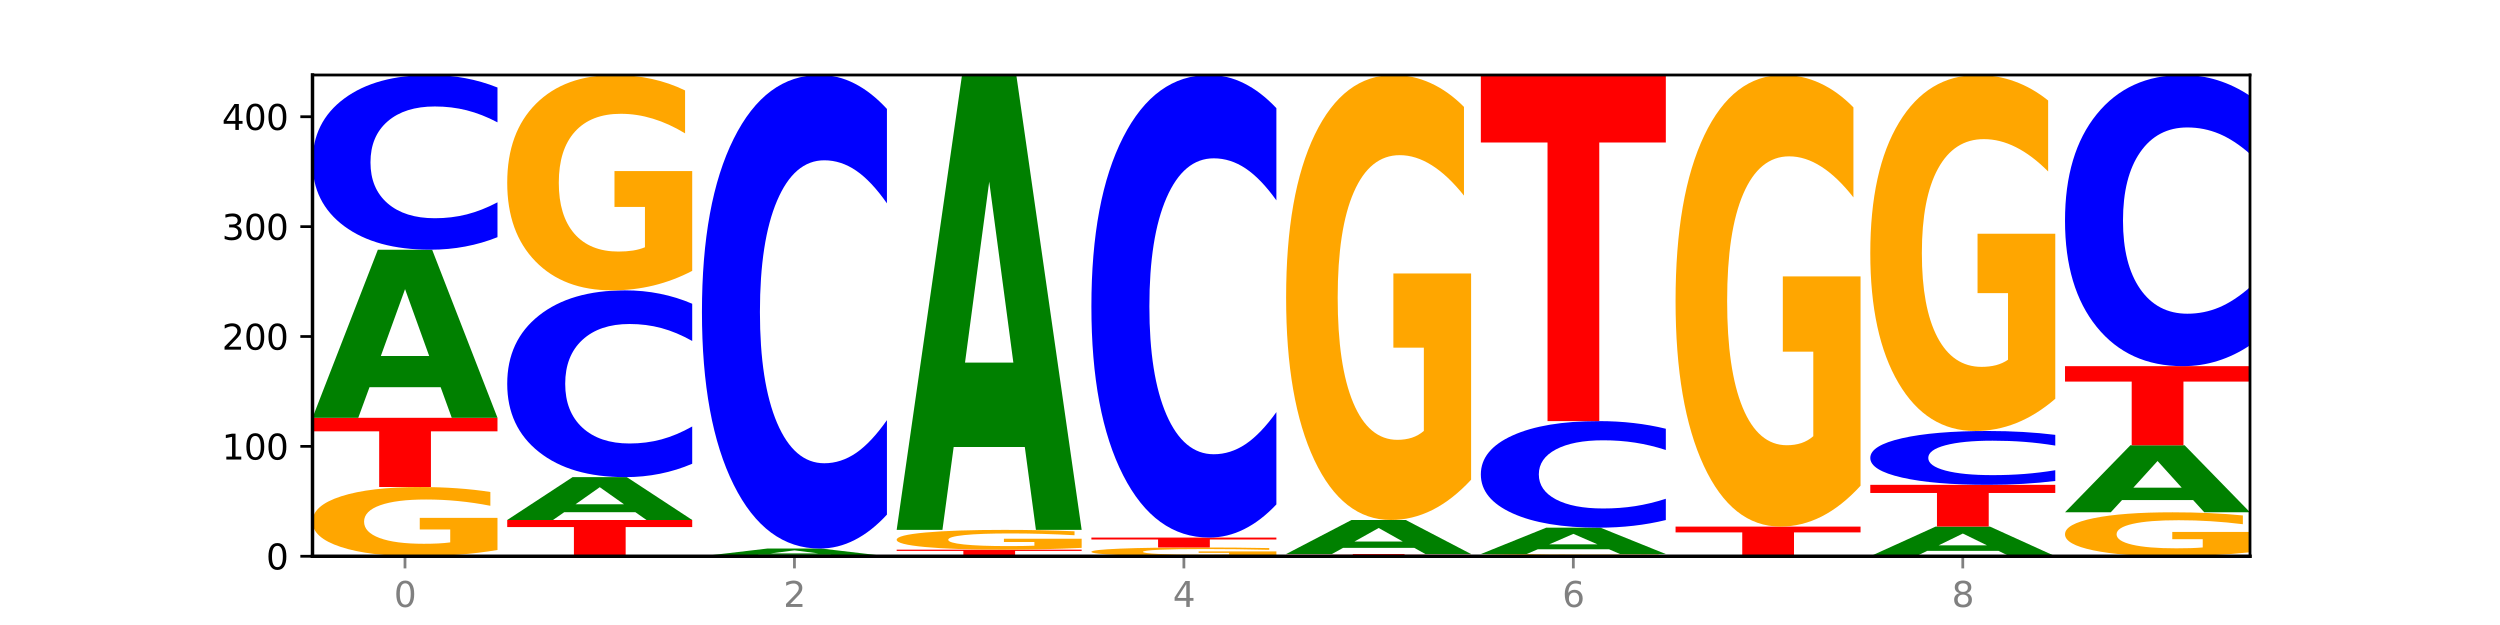 <?xml version="1.0" encoding="utf-8" standalone="no"?>
<!DOCTYPE svg PUBLIC "-//W3C//DTD SVG 1.1//EN"
  "http://www.w3.org/Graphics/SVG/1.1/DTD/svg11.dtd">
<svg xmlns:xlink="http://www.w3.org/1999/xlink" width="720pt" height="180pt" viewBox="0 0 720 180" xmlns="http://www.w3.org/2000/svg" version="1.1">
 <defs>
  <style type="text/css">*{stroke-linejoin: round; stroke-linecap: butt}</style>
 </defs>
 <g id="figure_1">
  <g id="patch_1">
   <path d="M 0 180 
L 720 180 
L 720 0 
L 0 0 
z
" style="fill: #ffffff"/>
  </g>
  <g id="axes_1">
   <g id="patch_2">
    <path d="M 90 160.2 
L 648 160.2 
L 648 21.6 
L 90 21.6 
z
" style="fill: #ffffff"/>
   </g>
   <g id="line2d_1">
    <path d="M 90 160.2 
L 648 160.2 
" clip-path="url(#p9082c3f2e7)" style="fill: none; stroke: #000000; stroke-width: 0.5; stroke-linecap: square"/>
   </g>
   <g id="patch_3">
    <path d="M 143.276 158.396 
Q 137.903 159.298 132.124 159.751 
Q 126.345 160.2 120.184 160.2 
Q 106.262 160.2 98.131 157.515 
Q 90 154.83 90 150.238 
Q 90 145.593 98.274 142.929 
Q 106.561 140.264 120.972 140.264 
Q 126.525 140.264 131.611 140.627 
Q 136.709 140.985 141.223 141.693 
L 141.223 145.667 
Q 136.566 144.757 131.957 144.308 
Q 127.348 143.855 122.716 143.855 
Q 114.143 143.855 109.498 145.511 
Q 104.853 147.162 104.853 150.238 
Q 104.853 153.286 109.331 154.949 
Q 113.808 156.609 122.047 156.609 
Q 124.292 156.609 126.214 156.514 
Q 128.136 156.415 129.665 156.21 
L 129.665 152.479 
L 120.889 152.479 
L 120.889 149.155 
L 143.276 149.155 
L 143.276 158.396 
z
" clip-path="url(#p9082c3f2e7)" style="fill: #ffa600"/>
   </g>
   <g id="patch_4">
    <path d="M 90 120.329 
L 143.276 120.329 
L 143.276 124.217 
L 124.109 124.217 
L 124.109 140.264 
L 109.204 140.264 
L 109.204 124.217 
L 90 124.217 
L 90 120.329 
z
" clip-path="url(#p9082c3f2e7)" style="fill: #ff0000"/>
   </g>
   <g id="patch_5">
    <path d="M 126.905 111.509 
L 106.415 111.509 
L 103.18 120.329 
L 90 120.329 
L 108.823 71.914 
L 124.454 71.914 
L 143.276 120.329 
L 130.107 120.329 
L 126.905 111.509 
z
M 109.683 102.523 
L 123.604 102.523 
L 116.655 83.265 
L 109.683 102.523 
z
" clip-path="url(#p9082c3f2e7)" style="fill: #008000"/>
   </g>
   <g id="patch_6">
    <path d="M 143.276 68.307 
Q 138.82 70.095 134.001 70.999 
Q 129.182 71.914 123.934 71.914 
Q 108.282 71.914 99.141 65.137 
Q 90 58.361 90 46.772 
Q 90 35.142 99.141 28.376 
Q 108.282 21.6 123.934 21.6 
Q 129.182 21.6 134.001 22.515 
Q 138.82 23.419 143.276 25.206 
L 143.276 35.236 
Q 138.78 32.866 134.417 31.765 
Q 130.055 30.663 125.236 30.663 
Q 116.591 30.663 111.638 34.955 
Q 106.698 39.237 106.698 46.772 
Q 106.698 54.276 111.638 58.569 
Q 116.591 62.851 125.236 62.851 
Q 130.055 62.851 134.417 61.749 
Q 138.78 60.637 143.276 58.267 
L 143.276 68.307 
z
" clip-path="url(#p9082c3f2e7)" style="fill: #0000ff"/>
   </g>
   <g id="patch_7">
    <path d="M 146.08 149.758 
L 199.357 149.758 
L 199.357 151.794 
L 180.19 151.794 
L 180.19 160.2 
L 165.285 160.2 
L 165.285 151.794 
L 146.08 151.794 
L 146.08 149.758 
z
" clip-path="url(#p9082c3f2e7)" style="fill: #ff0000"/>
   </g>
   <g id="patch_8">
    <path d="M 182.985 147.509 
L 162.496 147.509 
L 159.261 149.758 
L 146.08 149.758 
L 164.903 137.416 
L 180.534 137.416 
L 199.357 149.758 
L 186.187 149.758 
L 182.985 147.509 
z
M 165.764 145.219 
L 179.684 145.219 
L 172.735 140.31 
L 165.764 145.219 
z
" clip-path="url(#p9082c3f2e7)" style="fill: #008000"/>
   </g>
   <g id="patch_9">
    <path d="M 199.357 133.56 
Q 194.9 135.472 190.081 136.439 
Q 185.263 137.416 180.014 137.416 
Q 164.363 137.416 155.222 130.171 
Q 146.08 122.926 146.08 110.536 
Q 146.08 98.101 155.222 90.867 
Q 164.363 83.622 180.014 83.622 
Q 185.263 83.622 190.081 84.6 
Q 194.9 85.567 199.357 87.478 
L 199.357 98.201 
Q 194.86 95.668 190.498 94.49 
Q 186.135 93.312 181.316 93.312 
Q 172.672 93.312 167.718 97.901 
Q 162.779 102.479 162.779 110.536 
Q 162.779 118.559 167.718 123.148 
Q 172.672 127.727 181.316 127.727 
Q 186.135 127.727 190.498 126.549 
Q 194.86 125.36 199.357 122.826 
L 199.357 133.56 
z
" clip-path="url(#p9082c3f2e7)" style="fill: #0000ff"/>
   </g>
   <g id="patch_10">
    <path d="M 199.357 78.01 
Q 193.984 80.816 188.205 82.225 
Q 182.426 83.622 176.265 83.622 
Q 162.343 83.622 154.212 75.269 
Q 146.08 66.915 146.08 52.63 
Q 146.08 38.178 154.355 29.889 
Q 162.641 21.6 177.053 21.6 
Q 182.605 21.6 187.691 22.727 
Q 192.79 23.842 197.303 26.046 
L 197.303 38.409 
Q 192.646 35.578 188.038 34.181 
Q 183.429 32.772 178.796 32.772 
Q 170.223 32.772 165.578 37.922 
Q 160.934 43.06 160.934 52.63 
Q 160.934 62.111 165.411 67.287 
Q 169.889 72.45 178.127 72.45 
Q 180.372 72.45 182.294 72.155 
Q 184.217 71.848 185.745 71.207 
L 185.745 59.6 
L 176.969 59.6 
L 176.969 49.261 
L 199.357 49.261 
L 199.357 78.01 
z
" clip-path="url(#p9082c3f2e7)" style="fill: #ffa600"/>
   </g>
   <g id="patch_11">
    <path d="M 239.065 159.796 
L 218.576 159.796 
L 215.341 160.2 
L 202.161 160.2 
L 220.983 157.985 
L 236.615 157.985 
L 255.437 160.2 
L 242.268 160.2 
L 239.065 159.796 
z
M 221.844 159.385 
L 235.765 159.385 
L 228.815 158.504 
L 221.844 159.385 
z
" clip-path="url(#p9082c3f2e7)" style="fill: #008000"/>
   </g>
   <g id="patch_12">
    <path d="M 255.437 148.209 
Q 250.981 153.055 246.162 155.506 
Q 241.343 157.985 236.094 157.985 
Q 220.443 157.985 211.302 139.616 
Q 202.161 121.247 202.161 89.835 
Q 202.161 58.309 211.302 39.969 
Q 220.443 21.6 236.094 21.6 
Q 241.343 21.6 246.162 24.079 
Q 250.981 26.53 255.437 31.376 
L 255.437 58.563 
Q 250.94 52.139 246.578 49.153 
Q 242.215 46.167 237.397 46.167 
Q 228.752 46.167 223.799 57.802 
Q 218.859 69.409 218.859 89.835 
Q 218.859 110.176 223.799 121.811 
Q 228.752 133.418 237.397 133.418 
Q 242.215 133.418 246.578 130.432 
Q 250.94 127.417 255.437 120.994 
L 255.437 148.209 
z
" clip-path="url(#p9082c3f2e7)" style="fill: #0000ff"/>
   </g>
   <g id="patch_13">
    <path d="M 258.241 158.301 
L 311.518 158.301 
L 311.518 158.672 
L 292.35 158.672 
L 292.35 160.2 
L 277.445 160.2 
L 277.445 158.672 
L 258.241 158.672 
L 258.241 158.301 
z
" clip-path="url(#p9082c3f2e7)" style="fill: #ff0000"/>
   </g>
   <g id="patch_14">
    <path d="M 311.518 157.786 
Q 306.145 158.044 300.366 158.173 
Q 294.587 158.301 288.426 158.301 
Q 274.504 158.301 266.372 157.534 
Q 258.241 156.767 258.241 155.455 
Q 258.241 154.128 266.516 153.367 
Q 274.802 152.605 289.214 152.605 
Q 294.766 152.605 299.852 152.709 
Q 304.951 152.811 309.464 153.014 
L 309.464 154.149 
Q 304.807 153.889 300.198 153.761 
Q 295.59 153.631 290.957 153.631 
Q 282.384 153.631 277.739 154.104 
Q 273.095 154.576 273.095 155.455 
Q 273.095 156.326 277.572 156.801 
Q 282.05 157.275 290.288 157.275 
Q 292.533 157.275 294.455 157.248 
Q 296.378 157.22 297.906 157.161 
L 297.906 156.095 
L 289.13 156.095 
L 289.13 155.146 
L 311.518 155.146 
L 311.518 157.786 
z
" clip-path="url(#p9082c3f2e7)" style="fill: #ffa600"/>
   </g>
   <g id="patch_15">
    <path d="M 295.146 128.74 
L 274.657 128.74 
L 271.421 152.605 
L 258.241 152.605 
L 277.064 21.6 
L 292.695 21.6 
L 311.518 152.605 
L 298.348 152.605 
L 295.146 128.74 
z
M 277.924 104.426 
L 291.845 104.426 
L 284.896 52.316 
L 277.924 104.426 
z
" clip-path="url(#p9082c3f2e7)" style="fill: #008000"/>
   </g>
   <g id="patch_16">
    <path d="M 367.598 159.971 
Q 362.225 160.085 356.446 160.143 
Q 350.667 160.2 344.506 160.2 
Q 330.584 160.2 322.453 159.859 
Q 314.322 159.518 314.322 158.935 
Q 314.322 158.345 322.596 158.007 
Q 330.882 157.668 345.294 157.668 
Q 350.846 157.668 355.933 157.715 
Q 361.031 157.76 365.544 157.85 
L 365.544 158.355 
Q 360.888 158.239 356.279 158.182 
Q 351.67 158.124 347.037 158.124 
Q 338.464 158.124 333.82 158.335 
Q 329.175 158.544 329.175 158.935 
Q 329.175 159.322 333.653 159.533 
Q 338.13 159.744 346.369 159.744 
Q 348.613 159.744 350.536 159.732 
Q 352.458 159.719 353.986 159.693 
L 353.986 159.22 
L 345.21 159.22 
L 345.21 158.798 
L 367.598 158.798 
L 367.598 159.971 
z
" clip-path="url(#p9082c3f2e7)" style="fill: #ffa600"/>
   </g>
   <g id="patch_17">
    <path d="M 314.322 154.821 
L 367.598 154.821 
L 367.598 155.376 
L 348.431 155.376 
L 348.431 157.668 
L 333.526 157.668 
L 333.526 155.376 
L 314.322 155.376 
L 314.322 154.821 
z
" clip-path="url(#p9082c3f2e7)" style="fill: #ff0000"/>
   </g>
   <g id="patch_18">
    <path d="M 367.598 145.271 
Q 363.142 150.005 358.323 152.399 
Q 353.504 154.821 348.255 154.821 
Q 332.604 154.821 323.463 136.878 
Q 314.322 118.935 314.322 88.252 
Q 314.322 57.458 323.463 39.543 
Q 332.604 21.6 348.255 21.6 
Q 353.504 21.6 358.323 24.022 
Q 363.142 26.416 367.598 31.149 
L 367.598 57.705 
Q 363.101 51.431 358.739 48.514 
Q 354.376 45.597 349.557 45.597 
Q 340.913 45.597 335.96 56.962 
Q 331.02 68.3 331.02 88.252 
Q 331.02 108.12 335.96 119.486 
Q 340.913 130.824 349.557 130.824 
Q 354.376 130.824 358.739 127.907 
Q 363.101 124.962 367.598 118.688 
L 367.598 145.271 
z
" clip-path="url(#p9082c3f2e7)" style="fill: #0000ff"/>
   </g>
   <g id="patch_19">
    <path d="M 423.678 160.177 
Q 419.222 160.189 414.403 160.194 
Q 409.584 160.2 404.336 160.2 
Q 388.684 160.2 379.543 160.157 
Q 370.402 160.115 370.402 160.042 
Q 370.402 159.969 379.543 159.926 
Q 388.684 159.884 404.336 159.884 
Q 409.584 159.884 414.403 159.889 
Q 419.222 159.895 423.678 159.906 
L 423.678 159.969 
Q 419.182 159.954 414.819 159.947 
Q 410.457 159.941 405.638 159.941 
Q 396.993 159.941 392.04 159.968 
Q 387.1 159.994 387.1 160.042 
Q 387.1 160.089 392.04 160.116 
Q 396.993 160.143 405.638 160.143 
Q 410.457 160.143 414.819 160.136 
Q 419.182 160.129 423.678 160.114 
L 423.678 160.177 
z
" clip-path="url(#p9082c3f2e7)" style="fill: #0000ff"/>
   </g>
   <g id="patch_20">
    <path d="M 370.402 159.567 
L 423.678 159.567 
L 423.678 159.629 
L 404.511 159.629 
L 404.511 159.884 
L 389.606 159.884 
L 389.606 159.629 
L 370.402 159.629 
L 370.402 159.567 
z
" clip-path="url(#p9082c3f2e7)" style="fill: #ff0000"/>
   </g>
   <g id="patch_21">
    <path d="M 407.307 157.78 
L 386.817 157.78 
L 383.582 159.567 
L 370.402 159.567 
L 389.225 149.758 
L 404.856 149.758 
L 423.678 159.567 
L 410.509 159.567 
L 407.307 157.78 
z
M 390.085 155.959 
L 404.006 155.959 
L 397.057 152.058 
L 390.085 155.959 
z
" clip-path="url(#p9082c3f2e7)" style="fill: #008000"/>
   </g>
   <g id="patch_22">
    <path d="M 423.678 138.162 
Q 418.305 143.96 412.526 146.872 
Q 406.747 149.758 400.586 149.758 
Q 386.664 149.758 378.533 132.497 
Q 370.402 115.236 370.402 85.718 
Q 370.402 55.857 378.676 38.728 
Q 386.963 21.6 401.374 21.6 
Q 406.927 21.6 412.013 23.93 
Q 417.111 26.233 421.625 30.786 
L 421.625 56.333 
Q 416.968 50.482 412.359 47.597 
Q 407.75 44.685 403.118 44.685 
Q 394.545 44.685 389.9 55.327 
Q 385.255 65.943 385.255 85.718 
Q 385.255 105.309 389.733 116.004 
Q 394.21 126.673 402.449 126.673 
Q 404.694 126.673 406.616 126.064 
Q 408.538 125.429 410.067 124.105 
L 410.067 100.12 
L 401.291 100.12 
L 401.291 78.756 
L 423.678 78.756 
L 423.678 138.162 
z
" clip-path="url(#p9082c3f2e7)" style="fill: #ffa600"/>
   </g>
   <g id="patch_23">
    <path d="M 479.759 160.143 
Q 474.386 160.171 468.607 160.186 
Q 462.828 160.2 456.667 160.2 
Q 442.745 160.2 434.614 160.115 
Q 426.482 160.03 426.482 159.884 
Q 426.482 159.736 434.757 159.652 
Q 443.043 159.567 457.455 159.567 
Q 463.007 159.567 468.093 159.579 
Q 473.192 159.59 477.705 159.612 
L 477.705 159.739 
Q 473.049 159.71 468.44 159.696 
Q 463.831 159.681 459.198 159.681 
Q 450.625 159.681 445.98 159.734 
Q 441.336 159.786 441.336 159.884 
Q 441.336 159.981 445.813 160.033 
Q 450.291 160.086 458.529 160.086 
Q 460.774 160.086 462.697 160.083 
Q 464.619 160.08 466.147 160.073 
L 466.147 159.955 
L 457.371 159.955 
L 457.371 159.849 
L 479.759 159.849 
L 479.759 160.143 
z
" clip-path="url(#p9082c3f2e7)" style="fill: #ffa600"/>
   </g>
   <g id="patch_24">
    <path d="M 463.387 158.184 
L 442.898 158.184 
L 439.663 159.567 
L 426.482 159.567 
L 445.305 151.973 
L 460.936 151.973 
L 479.759 159.567 
L 466.589 159.567 
L 463.387 158.184 
z
M 446.166 156.774 
L 460.087 156.774 
L 453.137 153.753 
L 446.166 156.774 
z
" clip-path="url(#p9082c3f2e7)" style="fill: #008000"/>
   </g>
   <g id="patch_25">
    <path d="M 479.759 149.772 
Q 475.302 150.863 470.483 151.415 
Q 465.665 151.973 460.416 151.973 
Q 444.765 151.973 435.624 147.839 
Q 426.482 143.705 426.482 136.635 
Q 426.482 129.54 435.624 125.412 
Q 444.765 121.278 460.416 121.278 
Q 465.665 121.278 470.483 121.836 
Q 475.302 122.388 479.759 123.478 
L 479.759 129.597 
Q 475.262 128.151 470.9 127.479 
Q 466.537 126.807 461.718 126.807 
Q 453.074 126.807 448.12 129.426 
Q 443.181 132.038 443.181 136.635 
Q 443.181 141.213 448.12 143.831 
Q 453.074 146.444 461.718 146.444 
Q 466.537 146.444 470.9 145.772 
Q 475.262 145.093 479.759 143.647 
L 479.759 149.772 
z
" clip-path="url(#p9082c3f2e7)" style="fill: #0000ff"/>
   </g>
   <g id="patch_26">
    <path d="M 426.482 21.6 
L 479.759 21.6 
L 479.759 41.04 
L 460.592 41.04 
L 460.592 121.278 
L 445.687 121.278 
L 445.687 41.04 
L 426.482 41.04 
L 426.482 21.6 
z
" clip-path="url(#p9082c3f2e7)" style="fill: #ff0000"/>
   </g>
   <g id="patch_27">
    <path d="M 482.563 151.656 
L 535.839 151.656 
L 535.839 153.322 
L 516.672 153.322 
L 516.672 160.2 
L 501.767 160.2 
L 501.767 153.322 
L 482.563 153.322 
L 482.563 151.656 
z
" clip-path="url(#p9082c3f2e7)" style="fill: #ff0000"/>
   </g>
   <g id="patch_28">
    <path d="M 535.839 139.889 
Q 530.466 145.773 524.687 148.728 
Q 518.908 151.656 512.747 151.656 
Q 498.825 151.656 490.694 134.14 
Q 482.563 116.623 482.563 86.668 
Q 482.563 56.364 490.837 38.982 
Q 499.124 21.6 513.535 21.6 
Q 519.087 21.6 524.174 23.964 
Q 529.272 26.301 533.786 30.922 
L 533.786 56.848 
Q 529.129 50.91 524.52 47.982 
Q 519.911 45.027 515.278 45.027 
Q 506.706 45.027 502.061 55.827 
Q 497.416 66.6 497.416 86.668 
Q 497.416 106.549 501.894 117.403 
Q 506.371 128.229 514.61 128.229 
Q 516.855 128.229 518.777 127.611 
Q 520.699 126.967 522.228 125.623 
L 522.228 101.283 
L 513.452 101.283 
L 513.452 79.603 
L 535.839 79.603 
L 535.839 139.889 
z
" clip-path="url(#p9082c3f2e7)" style="fill: #ffa600"/>
   </g>
   <g id="patch_29">
    <path d="M 575.548 158.644 
L 555.059 158.644 
L 551.823 160.2 
L 538.643 160.2 
L 557.466 151.656 
L 573.097 151.656 
L 591.92 160.2 
L 578.75 160.2 
L 575.548 158.644 
z
M 558.326 157.058 
L 572.247 157.058 
L 565.298 153.659 
L 558.326 157.058 
z
" clip-path="url(#p9082c3f2e7)" style="fill: #008000"/>
   </g>
   <g id="patch_30">
    <path d="M 538.643 139.632 
L 591.92 139.632 
L 591.92 141.977 
L 572.752 141.977 
L 572.752 151.656 
L 557.847 151.656 
L 557.847 141.977 
L 538.643 141.977 
L 538.643 139.632 
z
" clip-path="url(#p9082c3f2e7)" style="fill: #ff0000"/>
   </g>
   <g id="patch_31">
    <path d="M 591.92 138.52 
Q 587.463 139.071 582.644 139.35 
Q 577.825 139.632 572.577 139.632 
Q 556.926 139.632 547.784 137.543 
Q 538.643 135.455 538.643 131.884 
Q 538.643 128.299 547.784 126.214 
Q 556.926 124.126 572.577 124.126 
Q 577.825 124.126 582.644 124.408 
Q 587.463 124.687 591.92 125.237 
L 591.92 128.328 
Q 587.423 127.598 583.06 127.259 
Q 578.698 126.919 573.879 126.919 
Q 565.234 126.919 560.281 128.242 
Q 555.342 129.561 555.342 131.884 
Q 555.342 134.196 560.281 135.519 
Q 565.234 136.839 573.879 136.839 
Q 578.698 136.839 583.06 136.499 
Q 587.423 136.156 591.92 135.426 
L 591.92 138.52 
z
" clip-path="url(#p9082c3f2e7)" style="fill: #0000ff"/>
   </g>
   <g id="patch_32">
    <path d="M 591.92 114.85 
Q 586.547 119.488 580.768 121.818 
Q 574.989 124.126 568.828 124.126 
Q 554.906 124.126 546.774 110.318 
Q 538.643 96.509 538.643 72.895 
Q 538.643 49.005 546.918 35.303 
Q 555.204 21.6 569.616 21.6 
Q 575.168 21.6 580.254 23.464 
Q 585.353 25.306 589.866 28.949 
L 589.866 49.386 
Q 585.209 44.706 580.6 42.397 
Q 575.992 40.068 571.359 40.068 
Q 562.786 40.068 558.141 48.582 
Q 553.497 57.074 553.497 72.895 
Q 553.497 88.567 557.974 97.123 
Q 562.452 105.658 570.69 105.658 
Q 572.935 105.658 574.857 105.171 
Q 576.78 104.663 578.308 103.604 
L 578.308 84.416 
L 569.532 84.416 
L 569.532 67.325 
L 591.92 67.325 
L 591.92 114.85 
z
" clip-path="url(#p9082c3f2e7)" style="fill: #ffa600"/>
   </g>
   <g id="patch_33">
    <path d="M 648 159.055 
Q 642.627 159.627 636.848 159.915 
Q 631.069 160.2 624.908 160.2 
Q 610.986 160.2 602.855 158.495 
Q 594.724 156.79 594.724 153.875 
Q 594.724 150.926 602.998 149.234 
Q 611.284 147.542 625.696 147.542 
Q 631.248 147.542 636.335 147.773 
Q 641.433 148 645.946 148.45 
L 645.946 150.973 
Q 641.29 150.395 636.681 150.11 
Q 632.072 149.822 627.439 149.822 
Q 618.866 149.822 614.222 150.874 
Q 609.577 151.922 609.577 153.875 
Q 609.577 155.81 614.055 156.866 
Q 618.532 157.92 626.771 157.92 
Q 629.015 157.92 630.938 157.86 
Q 632.86 157.797 634.388 157.666 
L 634.388 155.298 
L 625.612 155.298 
L 625.612 153.188 
L 648 153.188 
L 648 159.055 
z
" clip-path="url(#p9082c3f2e7)" style="fill: #ffa600"/>
   </g>
   <g id="patch_34">
    <path d="M 631.628 144.026 
L 611.139 144.026 
L 607.904 147.542 
L 594.724 147.542 
L 613.546 128.24 
L 629.177 128.24 
L 648 147.542 
L 634.831 147.542 
L 631.628 144.026 
z
M 614.407 140.444 
L 628.328 140.444 
L 621.378 132.765 
L 614.407 140.444 
z
" clip-path="url(#p9082c3f2e7)" style="fill: #008000"/>
   </g>
   <g id="patch_35">
    <path d="M 594.724 105.456 
L 648 105.456 
L 648 109.9 
L 628.833 109.9 
L 628.833 128.24 
L 613.928 128.24 
L 613.928 109.9 
L 594.724 109.9 
L 594.724 105.456 
z
" clip-path="url(#p9082c3f2e7)" style="fill: #ff0000"/>
   </g>
   <g id="patch_36">
    <path d="M 648 99.445 
Q 643.544 102.425 638.725 103.932 
Q 633.906 105.456 628.657 105.456 
Q 613.006 105.456 603.865 94.162 
Q 594.724 82.868 594.724 63.554 
Q 594.724 44.171 603.865 32.894 
Q 613.006 21.6 628.657 21.6 
Q 633.906 21.6 638.725 23.124 
Q 643.544 24.631 648 27.611 
L 648 44.327 
Q 643.503 40.377 639.141 38.541 
Q 634.778 36.705 629.959 36.705 
Q 621.315 36.705 616.362 43.859 
Q 611.422 50.996 611.422 63.554 
Q 611.422 76.061 616.362 83.215 
Q 621.315 90.351 629.959 90.351 
Q 634.778 90.351 639.141 88.515 
Q 643.503 86.662 648 82.712 
L 648 99.445 
z
" clip-path="url(#p9082c3f2e7)" style="fill: #0000ff"/>
   </g>
   <g id="matplotlib.axis_1">
    <g id="xtick_1">
     <g id="line2d_2">
      <defs>
       <path id="m543542d2d5" d="M 0 0 
L 0 3.5 
" style="stroke: #808080; stroke-width: 0.8"/>
      </defs>
      <g>
       <use xlink:href="#m543542d2d5" x="116.638" y="160.2" style="fill: #808080; stroke: #808080; stroke-width: 0.8"/>
      </g>
     </g>
     <g id="text_1">
      <!-- 0 -->
      <g style="fill: #808080" transform="translate(113.457 174.798) scale(0.1 -0.1)">
       <defs>
        <path id="DejaVuSans-30" d="M 2034 4250 
Q 1547 4250 1301 3770 
Q 1056 3291 1056 2328 
Q 1056 1369 1301 889 
Q 1547 409 2034 409 
Q 2525 409 2770 889 
Q 3016 1369 3016 2328 
Q 3016 3291 2770 3770 
Q 2525 4250 2034 4250 
z
M 2034 4750 
Q 2819 4750 3233 4129 
Q 3647 3509 3647 2328 
Q 3647 1150 3233 529 
Q 2819 -91 2034 -91 
Q 1250 -91 836 529 
Q 422 1150 422 2328 
Q 422 3509 836 4129 
Q 1250 4750 2034 4750 
z
" transform="scale(0.016)"/>
       </defs>
       <use xlink:href="#DejaVuSans-30"/>
      </g>
     </g>
    </g>
    <g id="xtick_2">
     <g id="line2d_3">
      <g>
       <use xlink:href="#m543542d2d5" x="228.799" y="160.2" style="fill: #808080; stroke: #808080; stroke-width: 0.8"/>
      </g>
     </g>
     <g id="text_2">
      <!-- 2 -->
      <g style="fill: #808080" transform="translate(225.618 174.798) scale(0.1 -0.1)">
       <defs>
        <path id="DejaVuSans-32" d="M 1228 531 
L 3431 531 
L 3431 0 
L 469 0 
L 469 531 
Q 828 903 1448 1529 
Q 2069 2156 2228 2338 
Q 2531 2678 2651 2914 
Q 2772 3150 2772 3378 
Q 2772 3750 2511 3984 
Q 2250 4219 1831 4219 
Q 1534 4219 1204 4116 
Q 875 4013 500 3803 
L 500 4441 
Q 881 4594 1212 4672 
Q 1544 4750 1819 4750 
Q 2544 4750 2975 4387 
Q 3406 4025 3406 3419 
Q 3406 3131 3298 2873 
Q 3191 2616 2906 2266 
Q 2828 2175 2409 1742 
Q 1991 1309 1228 531 
z
" transform="scale(0.016)"/>
       </defs>
       <use xlink:href="#DejaVuSans-32"/>
      </g>
     </g>
    </g>
    <g id="xtick_3">
     <g id="line2d_4">
      <g>
       <use xlink:href="#m543542d2d5" x="340.96" y="160.2" style="fill: #808080; stroke: #808080; stroke-width: 0.8"/>
      </g>
     </g>
     <g id="text_3">
      <!-- 4 -->
      <g style="fill: #808080" transform="translate(337.779 174.798) scale(0.1 -0.1)">
       <defs>
        <path id="DejaVuSans-34" d="M 2419 4116 
L 825 1625 
L 2419 1625 
L 2419 4116 
z
M 2253 4666 
L 3047 4666 
L 3047 1625 
L 3713 1625 
L 3713 1100 
L 3047 1100 
L 3047 0 
L 2419 0 
L 2419 1100 
L 313 1100 
L 313 1709 
L 2253 4666 
z
" transform="scale(0.016)"/>
       </defs>
       <use xlink:href="#DejaVuSans-34"/>
      </g>
     </g>
    </g>
    <g id="xtick_4">
     <g id="line2d_5">
      <g>
       <use xlink:href="#m543542d2d5" x="453.121" y="160.2" style="fill: #808080; stroke: #808080; stroke-width: 0.8"/>
      </g>
     </g>
     <g id="text_4">
      <!-- 6 -->
      <g style="fill: #808080" transform="translate(449.939 174.798) scale(0.1 -0.1)">
       <defs>
        <path id="DejaVuSans-36" d="M 2113 2584 
Q 1688 2584 1439 2293 
Q 1191 2003 1191 1497 
Q 1191 994 1439 701 
Q 1688 409 2113 409 
Q 2538 409 2786 701 
Q 3034 994 3034 1497 
Q 3034 2003 2786 2293 
Q 2538 2584 2113 2584 
z
M 3366 4563 
L 3366 3988 
Q 3128 4100 2886 4159 
Q 2644 4219 2406 4219 
Q 1781 4219 1451 3797 
Q 1122 3375 1075 2522 
Q 1259 2794 1537 2939 
Q 1816 3084 2150 3084 
Q 2853 3084 3261 2657 
Q 3669 2231 3669 1497 
Q 3669 778 3244 343 
Q 2819 -91 2113 -91 
Q 1303 -91 875 529 
Q 447 1150 447 2328 
Q 447 3434 972 4092 
Q 1497 4750 2381 4750 
Q 2619 4750 2861 4703 
Q 3103 4656 3366 4563 
z
" transform="scale(0.016)"/>
       </defs>
       <use xlink:href="#DejaVuSans-36"/>
      </g>
     </g>
    </g>
    <g id="xtick_5">
     <g id="line2d_6">
      <g>
       <use xlink:href="#m543542d2d5" x="565.281" y="160.2" style="fill: #808080; stroke: #808080; stroke-width: 0.8"/>
      </g>
     </g>
     <g id="text_5">
      <!-- 8 -->
      <g style="fill: #808080" transform="translate(562.1 174.798) scale(0.1 -0.1)">
       <defs>
        <path id="DejaVuSans-38" d="M 2034 2216 
Q 1584 2216 1326 1975 
Q 1069 1734 1069 1313 
Q 1069 891 1326 650 
Q 1584 409 2034 409 
Q 2484 409 2743 651 
Q 3003 894 3003 1313 
Q 3003 1734 2745 1975 
Q 2488 2216 2034 2216 
z
M 1403 2484 
Q 997 2584 770 2862 
Q 544 3141 544 3541 
Q 544 4100 942 4425 
Q 1341 4750 2034 4750 
Q 2731 4750 3128 4425 
Q 3525 4100 3525 3541 
Q 3525 3141 3298 2862 
Q 3072 2584 2669 2484 
Q 3125 2378 3379 2068 
Q 3634 1759 3634 1313 
Q 3634 634 3220 271 
Q 2806 -91 2034 -91 
Q 1263 -91 848 271 
Q 434 634 434 1313 
Q 434 1759 690 2068 
Q 947 2378 1403 2484 
z
M 1172 3481 
Q 1172 3119 1398 2916 
Q 1625 2713 2034 2713 
Q 2441 2713 2670 2916 
Q 2900 3119 2900 3481 
Q 2900 3844 2670 4047 
Q 2441 4250 2034 4250 
Q 1625 4250 1398 4047 
Q 1172 3844 1172 3481 
z
" transform="scale(0.016)"/>
       </defs>
       <use xlink:href="#DejaVuSans-38"/>
      </g>
     </g>
    </g>
   </g>
   <g id="matplotlib.axis_2">
    <g id="ytick_1">
     <g id="line2d_7">
      <defs>
       <path id="mc860304954" d="M 0 0 
L -3.5 0 
" style="stroke: #000000; stroke-width: 0.8"/>
      </defs>
      <g>
       <use xlink:href="#mc860304954" x="90" y="160.2" style="stroke: #000000; stroke-width: 0.8"/>
      </g>
     </g>
     <g id="text_6">
      <!-- 0 -->
      <g transform="translate(76.638 163.999) scale(0.1 -0.1)">
       <use xlink:href="#DejaVuSans-30"/>
      </g>
     </g>
    </g>
    <g id="ytick_2">
     <g id="line2d_8">
      <g>
       <use xlink:href="#mc860304954" x="90" y="128.556" style="stroke: #000000; stroke-width: 0.8"/>
      </g>
     </g>
     <g id="text_7">
      <!-- 100 -->
      <g transform="translate(63.913 132.355) scale(0.1 -0.1)">
       <defs>
        <path id="DejaVuSans-31" d="M 794 531 
L 1825 531 
L 1825 4091 
L 703 3866 
L 703 4441 
L 1819 4666 
L 2450 4666 
L 2450 531 
L 3481 531 
L 3481 0 
L 794 0 
L 794 531 
z
" transform="scale(0.016)"/>
       </defs>
       <use xlink:href="#DejaVuSans-31"/>
       <use xlink:href="#DejaVuSans-30" x="63.623"/>
       <use xlink:href="#DejaVuSans-30" x="127.246"/>
      </g>
     </g>
    </g>
    <g id="ytick_3">
     <g id="line2d_9">
      <g>
       <use xlink:href="#mc860304954" x="90" y="96.912" style="stroke: #000000; stroke-width: 0.8"/>
      </g>
     </g>
     <g id="text_8">
      <!-- 200 -->
      <g transform="translate(63.913 100.712) scale(0.1 -0.1)">
       <use xlink:href="#DejaVuSans-32"/>
       <use xlink:href="#DejaVuSans-30" x="63.623"/>
       <use xlink:href="#DejaVuSans-30" x="127.246"/>
      </g>
     </g>
    </g>
    <g id="ytick_4">
     <g id="line2d_10">
      <g>
       <use xlink:href="#mc860304954" x="90" y="65.268" style="stroke: #000000; stroke-width: 0.8"/>
      </g>
     </g>
     <g id="text_9">
      <!-- 300 -->
      <g transform="translate(63.913 69.068) scale(0.1 -0.1)">
       <defs>
        <path id="DejaVuSans-33" d="M 2597 2516 
Q 3050 2419 3304 2112 
Q 3559 1806 3559 1356 
Q 3559 666 3084 287 
Q 2609 -91 1734 -91 
Q 1441 -91 1130 -33 
Q 819 25 488 141 
L 488 750 
Q 750 597 1062 519 
Q 1375 441 1716 441 
Q 2309 441 2620 675 
Q 2931 909 2931 1356 
Q 2931 1769 2642 2001 
Q 2353 2234 1838 2234 
L 1294 2234 
L 1294 2753 
L 1863 2753 
Q 2328 2753 2575 2939 
Q 2822 3125 2822 3475 
Q 2822 3834 2567 4026 
Q 2313 4219 1838 4219 
Q 1578 4219 1281 4162 
Q 984 4106 628 3988 
L 628 4550 
Q 988 4650 1302 4700 
Q 1616 4750 1894 4750 
Q 2613 4750 3031 4423 
Q 3450 4097 3450 3541 
Q 3450 3153 3228 2886 
Q 3006 2619 2597 2516 
z
" transform="scale(0.016)"/>
       </defs>
       <use xlink:href="#DejaVuSans-33"/>
       <use xlink:href="#DejaVuSans-30" x="63.623"/>
       <use xlink:href="#DejaVuSans-30" x="127.246"/>
      </g>
     </g>
    </g>
    <g id="ytick_5">
     <g id="line2d_11">
      <g>
       <use xlink:href="#mc860304954" x="90" y="33.625" style="stroke: #000000; stroke-width: 0.8"/>
      </g>
     </g>
     <g id="text_10">
      <!-- 400 -->
      <g transform="translate(63.913 37.424) scale(0.1 -0.1)">
       <use xlink:href="#DejaVuSans-34"/>
       <use xlink:href="#DejaVuSans-30" x="63.623"/>
       <use xlink:href="#DejaVuSans-30" x="127.246"/>
      </g>
     </g>
    </g>
   </g>
   <g id="patch_37">
    <path d="M 90 160.2 
L 90 21.6 
" style="fill: none; stroke: #000000; stroke-linejoin: miter; stroke-linecap: square"/>
   </g>
   <g id="patch_38">
    <path d="M 648 160.2 
L 648 21.6 
" style="fill: none; stroke: #000000; stroke-width: 0.8; stroke-linejoin: miter; stroke-linecap: square"/>
   </g>
   <g id="patch_39">
    <path d="M 90 160.2 
L 648 160.2 
" style="fill: none; stroke: #000000; stroke-linejoin: miter; stroke-linecap: square"/>
   </g>
   <g id="patch_40">
    <path d="M 90 21.6 
L 648 21.6 
" style="fill: none; stroke: #000000; stroke-width: 0.8; stroke-linejoin: miter; stroke-linecap: square"/>
   </g>
  </g>
 </g>
 <defs>
  <clipPath id="p9082c3f2e7">
   <rect x="90" y="21.6" width="558" height="138.6"/>
  </clipPath>
 </defs>
</svg>
